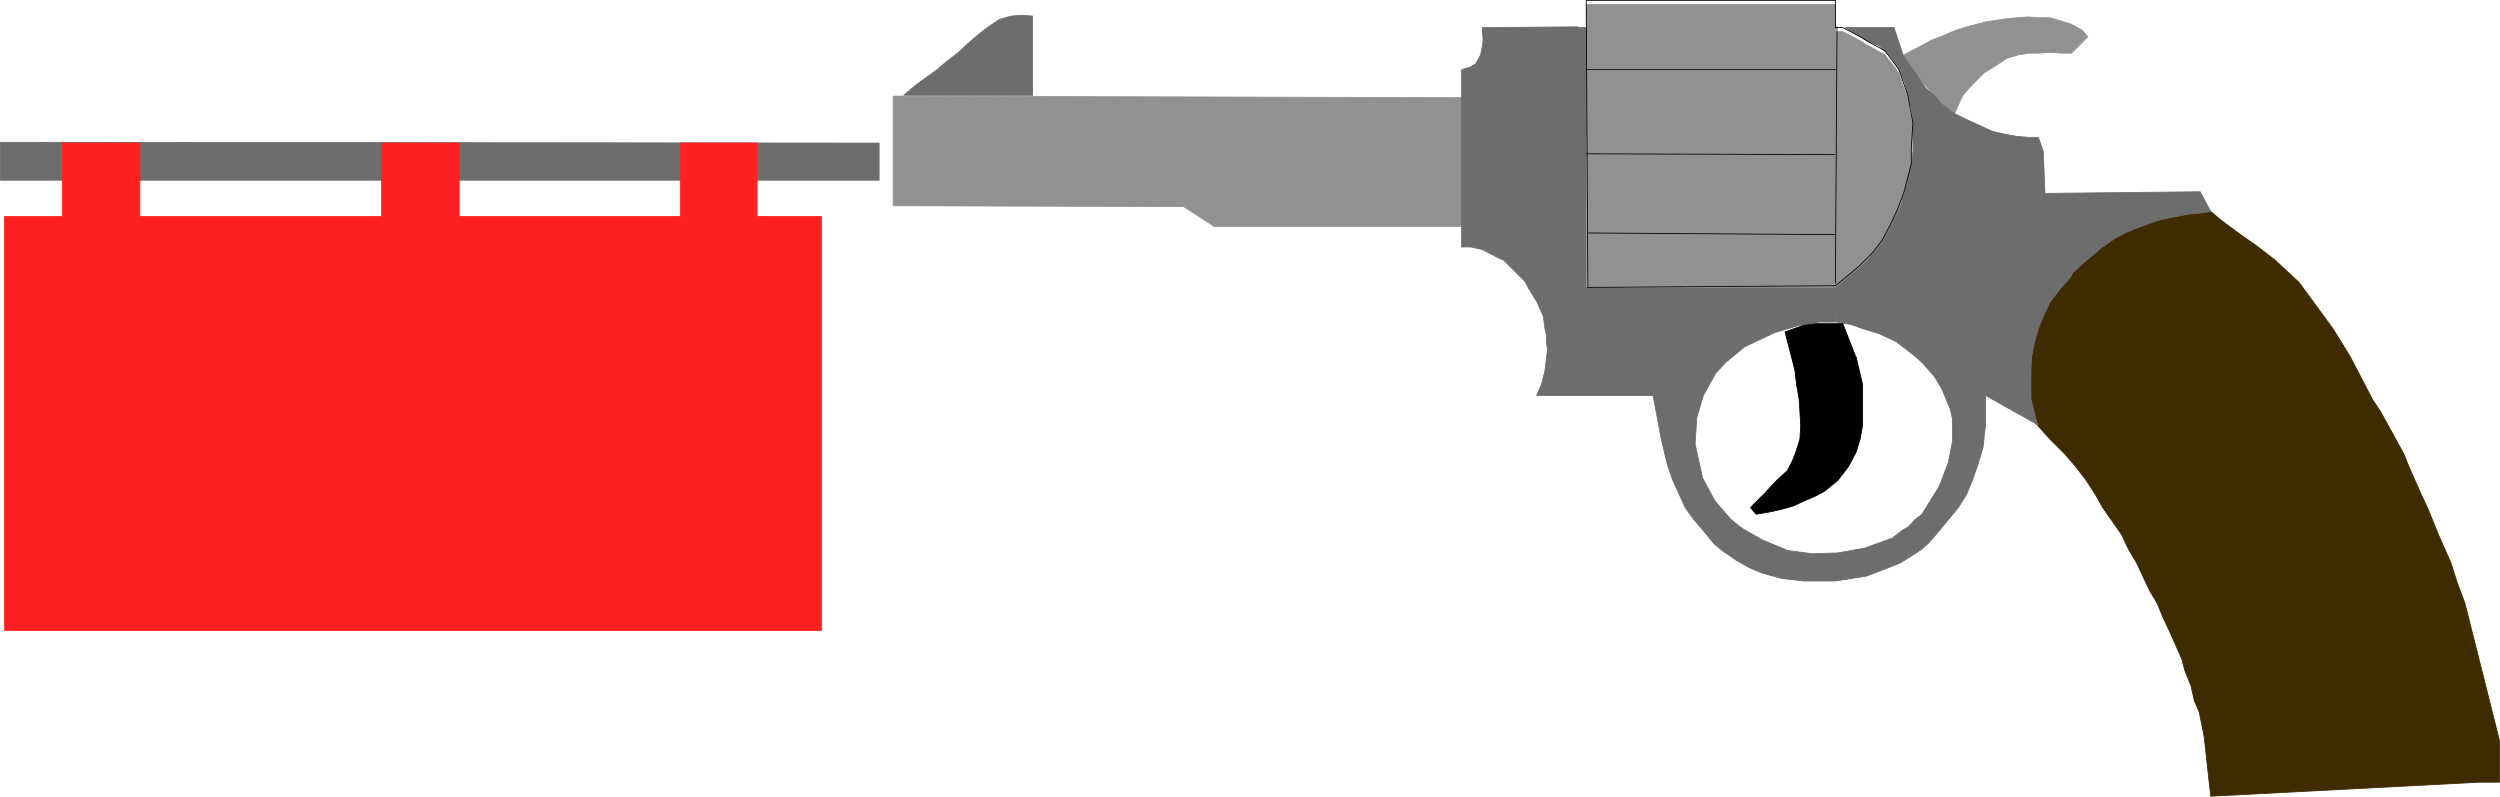 <?xml version="1.0" encoding="UTF-8" standalone="no"?>
<svg
   version="1.0"
   width="129.553mm"
   height="41.282mm"
   id="svg23"
   sodipodi:docname="Gun - Trick 1.wmf"
   xmlns:inkscape="http://www.inkscape.org/namespaces/inkscape"
   xmlns:sodipodi="http://sodipodi.sourceforge.net/DTD/sodipodi-0.dtd"
   xmlns="http://www.w3.org/2000/svg"
   xmlns:svg="http://www.w3.org/2000/svg">
  <sodipodi:namedview
     id="namedview23"
     pagecolor="#ffffff"
     bordercolor="#000000"
     borderopacity="0.25"
     inkscape:showpageshadow="2"
     inkscape:pageopacity="0.0"
     inkscape:pagecheckerboard="0"
     inkscape:deskcolor="#d1d1d1"
     inkscape:document-units="mm" />
  <defs
     id="defs1">
    <pattern
       id="WMFhbasepattern"
       patternUnits="userSpaceOnUse"
       width="6"
       height="6"
       x="0"
       y="0" />
  </defs>
  <path
     style="fill:#3f2b00;fill-opacity:1;fill-rule:evenodd;stroke:none"
     d="m 397.293,38.684 -2.747,39.572 6.949,7.753 2.909,2.907 2.101,2.423 2.101,2.746 1.778,2.746 1.454,2.584 3.717,5.33 1.293,2.746 1.616,2.746 2.586,5.492 1.454,2.423 1.131,2.746 1.293,2.746 2.424,5.492 0.323,1.292 0.323,1.131 1.131,2.746 0.646,2.907 0.97,2.261 0.97,4.846 0.97,8.884 0.323,2.746 52.52,-2.746 h 1.939 2.101 v -2.746 -5.33 l -6.787,-26.974 -1.454,-3.876 -1.293,-4.038 -2.424,-5.492 -2.101,-5.169 -1.293,-2.746 -2.424,-5.492 -0.97,-2.423 -4.525,-8.237 -1.616,-2.423 -4.363,-8.399 -3.394,-5.492 -3.07,-4.199 -3.555,-4.846 -4.686,-4.361 -3.555,-2.746 -3.232,-2.261 -3.717,-2.746 -2.101,-1.777 z"
     id="path1" />
  <path
     style="fill:none;stroke:#3f2b00;stroke-width:0.162px;stroke-linecap:round;stroke-linejoin:round;stroke-miterlimit:4;stroke-dasharray:none;stroke-opacity:1"
     d="m 397.293,38.684 -2.747,39.572 6.949,7.753 2.909,2.907 2.101,2.423 2.101,2.746 1.778,2.746 1.454,2.584 3.717,5.33 1.293,2.746 1.616,2.746 2.586,5.492 1.454,2.423 1.131,2.746 1.293,2.746 2.424,5.492 0.323,1.292 0.323,1.131 1.131,2.746 0.646,2.907 0.97,2.261 0.97,4.846 0.97,8.884 0.323,2.746 52.52,-2.746 h 1.939 2.101 v -2.746 -5.33 l -6.787,-26.974 -1.454,-3.876 -1.293,-4.038 -2.424,-5.492 -2.101,-5.169 -1.293,-2.746 -2.424,-5.492 -0.97,-2.423 -4.525,-8.237 -1.616,-2.423 -4.363,-8.399 -3.394,-5.492 -3.07,-4.199 -3.555,-4.846 -4.686,-4.361 -3.555,-2.746 -3.232,-2.261 -3.717,-2.746 -2.101,-1.777 -35.714,-2.746 v 0"
     id="path2" />
  <path
     style="fill:#919191;fill-opacity:1;fill-rule:evenodd;stroke:none"
     d="m 310.837,57.097 48.642,-0.323 2.586,-2.1 2.262,-1.938 2.424,-2.423 1.939,-2.584 1.454,-2.746 1.454,-3.069 1.293,-3.553 1.454,-5.33 v -3.392 l 0.323,-4.684 -0.485,-2.584 -0.485,-2.746 -0.646,-1.938 -1.131,-3.392 -2.747,-3.553 -3.555,-1.938 -0.97,-0.646 -3.717,-1.938 h -1.454 V 0.888 h -48.803 l 0.323,56.209 v 0 z"
     id="path3" />
  <path
     style="fill:none;stroke:#919191;stroke-width:0.162px;stroke-linecap:round;stroke-linejoin:round;stroke-miterlimit:4;stroke-dasharray:none;stroke-opacity:1"
     d="m 310.837,57.097 48.642,-0.323 2.586,-2.1 2.262,-1.938 2.424,-2.423 1.939,-2.584 1.454,-2.746 1.454,-3.069 1.293,-3.553 1.454,-5.33 v -3.392 l 0.323,-4.684 -0.485,-2.584 -0.485,-2.746 -0.646,-1.938 -1.131,-3.392 -2.747,-3.553 -3.555,-1.938 -0.97,-0.646 -3.717,-1.938 h -1.454 V 0.888 h -48.803 l 0.323,56.209 v 0"
     id="path4" />
  <path
     style="fill:#6d6d6d;fill-opacity:1;fill-rule:evenodd;stroke:none"
     d="M 202.242,3.15 V 18.655 H 177.033 l 2.262,-1.938 1.778,-1.292 2.262,-1.615 2.101,-1.777 2.101,-1.615 2.101,-1.938 1.131,-0.969 1.131,-0.969 1.939,-1.454 1.939,-1.292 2.262,-0.646 2.101,-0.162 2.101,0.162 z"
     id="path5" />
  <path
     style="fill:none;stroke:#6d6d6d;stroke-width:0.162px;stroke-linecap:round;stroke-linejoin:round;stroke-miterlimit:4;stroke-dasharray:none;stroke-opacity:1"
     d="M 202.242,3.15 V 18.655 H 177.033 l 2.262,-1.938 1.778,-1.292 2.262,-1.615 2.101,-1.777 2.101,-1.615 2.101,-1.938 1.131,-0.969 1.131,-0.969 1.939,-1.454 1.939,-1.292 2.262,-0.646 2.101,-0.162 2.101,0.162 v 0"
     id="path6" />
  <path
     style="fill:#919191;fill-opacity:1;fill-rule:evenodd;stroke:none"
     d="m 174.932,18.817 113.443,0.323 V 44.337 H 237.794 L 231.815,40.461 174.932,40.299 V 37.553 18.817 Z"
     id="path7" />
  <path
     style="fill:none;stroke:#919191;stroke-width:0.162px;stroke-linecap:round;stroke-linejoin:round;stroke-miterlimit:4;stroke-dasharray:none;stroke-opacity:1"
     d="m 174.932,18.817 113.443,0.323 V 44.337 H 237.794 L 231.815,40.461 174.932,40.299 v -2.746 -18.736 0"
     id="path8" />
  <path
     style="fill:#919191;fill-opacity:1;fill-rule:evenodd;stroke:none"
     d="m 408.928,7.188 -1.131,-1.292 -2.101,-1.131 -1.939,-0.646 -2.262,-0.646 h -2.262 l -1.939,-0.162 -4.202,0.323 -1.939,0.323 -2.262,0.323 -4.202,1.131 -1.939,0.646 -2.262,0.969 -2.101,0.808 -2.101,1.131 -3.394,1.777 1.616,2.746 0.97,1.454 1.131,1.292 2.101,2.261 0.97,1.292 1.293,1.131 1.778,1.454 1.616,-3.553 0.485,-0.646 1.939,-2.1 1.778,-1.777 2.586,-1.615 1.939,-1.292 2.262,-0.646 1.939,-0.323 h 1.939 l 2.262,-0.162 2.262,0.162 h 1.939 z"
     id="path9" />
  <path
     style="fill:none;stroke:#919191;stroke-width:0.162px;stroke-linecap:round;stroke-linejoin:round;stroke-miterlimit:4;stroke-dasharray:none;stroke-opacity:1"
     d="m 408.928,7.188 -1.131,-1.292 -2.101,-1.131 -1.939,-0.646 -2.262,-0.646 h -2.262 l -1.939,-0.162 -4.202,0.323 -1.939,0.323 -2.262,0.323 -4.202,1.131 -1.939,0.646 -2.262,0.969 -2.101,0.808 -2.101,1.131 -3.394,1.777 1.616,2.746 0.97,1.454 1.131,1.292 2.101,2.261 0.97,1.292 1.293,1.131 1.778,1.454 1.616,-3.553 0.485,-0.646 1.939,-2.1 1.778,-1.777 2.586,-1.615 1.939,-1.292 2.262,-0.646 1.939,-0.323 h 1.939 l 2.262,-0.162 2.262,0.162 h 1.939 l 3.232,-3.23 v 0"
     id="path10" />
  <path
     style="fill:#6d6d6d;fill-opacity:1;fill-rule:evenodd;stroke:none"
     d="m 309.06,5.249 -18.746,0.162 0.162,2.584 -0.162,1.131 -0.323,1.615 -0.97,1.777 -1.131,0.646 -1.616,0.485 v 32.142 2.584 h 1.778 l 2.262,0.485 3.07,1.615 1.131,0.485 0.808,0.808 2.101,2.1 1.293,1.292 0.646,1.292 1.616,2.584 1.293,2.907 0.323,2.423 0.323,1.454 v 1.454 l 0.162,1.292 -0.162,1.292 -0.323,2.746 -0.646,2.584 -0.97,2.261 h 22.786 l 1.616,8.56 0.646,2.746 0.646,2.584 0.97,2.746 2.424,5.33 1.616,2.261 2.747,3.23 1.293,1.615 1.778,1.454 2.586,1.777 2.586,1.454 2.262,0.969 4.04,1.131 4.363,0.485 h 6.141 l 2.101,-0.323 4.04,-0.646 4.202,-1.615 2.424,-0.969 4.04,-2.584 1.454,-1.292 1.131,-1.292 2.424,-2.907 2.262,-2.746 1.616,-2.584 1.131,-2.746 0.97,-2.746 0.646,-2.1 0.485,-1.615 0.162,-1.615 0.323,-2.746 v -2.584 -3.23 l 10.342,5.815 -0.485,-1.131 -0.323,-1.454 -0.646,-2.584 v -2.746 -2.746 l 0.162,-2.907 0.485,-2.423 0.808,-2.907 0.97,-2.423 1.293,-2.746 2.101,-2.746 1.778,-1.938 0.646,-1.131 2.101,-1.938 1.939,-1.615 1.293,-1.131 2.747,-1.938 2.101,-1.131 1.939,-0.808 4.363,-1.615 2.101,-0.485 4.202,-0.808 1.939,-0.162 2.262,-0.323 -2.101,-3.876 -30.381,0.323 -0.323,-8.237 -0.97,-2.746 h -1.939 l -2.101,-0.162 -1.939,-0.323 -2.909,-0.646 -1.454,-0.646 -2.101,-0.969 -2.101,-0.969 -1.939,-0.969 -2.586,-1.938 -1.454,-1.777 -1.454,-1.131 -1.454,-2.1 -3.07,-4.523 -1.778,-5.33 h -9.534 l 4.202,2.584 2.424,0.969 1.939,1.777 1.939,2.746 1.131,2.746 0.646,2.746 0.646,2.423 0.323,2.746 v 2.746 1.454 1.292 l -0.323,2.584 -1.293,5.492 -0.808,2.746 -2.747,5.492 -1.616,2.423 -2.262,2.907 -6.141,5.169 0.162,6.622 2.909,0.485 2.747,0.969 2.747,0.808 3.394,1.615 2.101,1.615 1.454,1.131 1.454,1.292 2.424,2.746 1.454,2.423 0.808,1.938 0.808,1.938 0.485,2.1 v 4.199 l -0.808,4.199 -1.778,4.684 -3.394,5.492 -1.454,1.131 -1.131,1.292 -1.131,0.646 -2.101,1.615 -5.333,1.938 -5.333,0.969 -5.01,0.162 -4.848,-0.646 -5.01,-2.1 -3.394,-1.938 -0.97,-0.646 -1.778,-1.454 -3.07,-3.553 -2.424,-4.523 -1.454,-6.622 0.323,-5.169 1.293,-4.361 2.424,-4.361 1.939,-2.1 3.717,-3.069 5.818,-2.746 4.848,-1.454 2.424,-0.323 1.454,-0.323 h 3.232 V 56.451 H 310.676 V 5.411 h -1.616 v 0 z"
     id="path11" />
  <path
     style="fill:none;stroke:#6d6d6d;stroke-width:0.162px;stroke-linecap:round;stroke-linejoin:round;stroke-miterlimit:4;stroke-dasharray:none;stroke-opacity:1"
     d="m 309.06,5.249 -18.746,0.162 0.162,2.584 -0.162,1.131 -0.323,1.615 -0.97,1.777 -1.131,0.646 -1.616,0.485 v 32.142 2.584 h 1.778 l 2.262,0.485 3.07,1.615 1.131,0.485 0.808,0.808 2.101,2.1 1.293,1.292 0.646,1.292 1.616,2.584 1.293,2.907 0.323,2.423 0.323,1.454 v 1.454 l 0.162,1.292 -0.162,1.292 -0.323,2.746 -0.646,2.584 -0.97,2.261 h 22.786 l 1.616,8.56 0.646,2.746 0.646,2.584 0.97,2.746 2.424,5.33 1.616,2.261 2.747,3.23 1.293,1.615 1.778,1.454 2.586,1.777 2.586,1.454 2.262,0.969 4.04,1.131 4.363,0.485 h 6.141 l 2.101,-0.323 4.04,-0.646 4.202,-1.615 2.424,-0.969 4.04,-2.584 1.454,-1.292 1.131,-1.292 2.424,-2.907 2.262,-2.746 1.616,-2.584 1.131,-2.746 0.97,-2.746 0.646,-2.1 0.485,-1.615 0.162,-1.615 0.323,-2.746 v -2.584 -3.23 l 10.342,5.815 -0.485,-1.131 -0.323,-1.454 -0.646,-2.584 v -2.746 -2.746 l 0.162,-2.907 0.485,-2.423 0.808,-2.907 0.97,-2.423 1.293,-2.746 2.101,-2.746 1.778,-1.938 0.646,-1.131 2.101,-1.938 1.939,-1.615 1.293,-1.131 2.747,-1.938 2.101,-1.131 1.939,-0.808 4.363,-1.615 2.101,-0.485 4.202,-0.808 1.939,-0.162 2.262,-0.323 -2.101,-3.876 -30.381,0.323 -0.323,-8.237 -0.97,-2.746 h -1.939 l -2.101,-0.162 -1.939,-0.323 -2.909,-0.646 -1.454,-0.646 -2.101,-0.969 -2.101,-0.969 -1.939,-0.969 -2.586,-1.938 -1.454,-1.777 -1.454,-1.131 -1.454,-2.1 -3.07,-4.523 -1.778,-5.33 h -9.534 l 4.202,2.584 2.424,0.969 1.939,1.777 1.939,2.746 1.131,2.746 0.646,2.746 0.646,2.423 0.323,2.746 v 2.746 1.454 1.292 l -0.323,2.584 -1.293,5.492 -0.808,2.746 -2.747,5.492 -1.616,2.423 -2.262,2.907 -6.141,5.169 0.162,6.622 2.909,0.485 2.747,0.969 2.747,0.808 3.394,1.615 2.101,1.615 1.454,1.131 1.454,1.292 2.424,2.746 1.454,2.423 0.808,1.938 0.808,1.938 0.485,2.1 v 4.199 l -0.808,4.199 -1.778,4.684 -3.394,5.492 -1.454,1.131 -1.131,1.292 -1.131,0.646 -2.101,1.615 -5.333,1.938 -5.333,0.969 -5.01,0.162 -4.848,-0.646 -5.01,-2.1 -3.394,-1.938 -0.97,-0.646 -1.778,-1.454 -3.07,-3.553 -2.424,-4.523 -1.454,-6.622 0.323,-5.169 1.293,-4.361 2.424,-4.361 1.939,-2.1 3.717,-3.069 5.818,-2.746 4.848,-1.454 2.424,-0.323 1.454,-0.323 h 3.232 V 56.451 H 310.676 V 5.411 h -1.616 v 0"
     id="path12" />
  <path
     style="fill:#000000;fill-opacity:1;fill-rule:evenodd;stroke:none"
     d="m 363.519,69.857 0.646,2.746 0.646,2.746 v 2.746 2.584 2.584 l -0.485,2.746 -0.808,2.584 -1.454,2.746 -2.101,2.746 -2.586,2.1 -1.778,0.969 -2.262,0.969 -2.101,0.969 -2.262,0.646 -2.101,0.485 -2.909,0.485 -1.131,-1.292 2.586,-2.584 2.586,-2.746 2.101,-1.938 0.97,-1.938 0.646,-1.615 0.808,-2.584 0.162,-2.746 -0.162,-2.584 -0.162,-2.584 -0.485,-2.746 -0.323,-2.746 -0.646,-2.584 -1.293,-5.007 1.293,-0.485 2.262,-0.808 2.424,-0.323 h 2.262 3.07 l 2.586,6.622 v 0 z"
     id="path13" />
  <path
     style="fill:none;stroke:#000000;stroke-width:0.162px;stroke-linecap:round;stroke-linejoin:round;stroke-miterlimit:4;stroke-dasharray:none;stroke-opacity:1"
     d="m 363.519,69.857 0.646,2.746 0.646,2.746 v 2.746 2.584 2.584 l -0.485,2.746 -0.808,2.584 -1.454,2.746 -2.101,2.746 -2.586,2.1 -1.778,0.969 -2.262,0.969 -2.101,0.969 -2.262,0.646 -2.101,0.485 -2.909,0.485 -1.131,-1.292 2.586,-2.584 2.586,-2.746 2.101,-1.938 0.97,-1.938 0.646,-1.615 0.808,-2.584 0.162,-2.746 -0.162,-2.584 -0.162,-2.584 -0.485,-2.746 -0.323,-2.746 -0.646,-2.584 -1.293,-5.007 1.293,-0.485 2.262,-0.808 2.424,-0.323 h 2.262 3.07 l 2.586,6.622 v 0"
     id="path14" />
  <path
     style="fill:none;stroke:#000000;stroke-width:0.162px;stroke-linecap:round;stroke-linejoin:round;stroke-miterlimit:4;stroke-dasharray:none;stroke-opacity:1"
     d="m 310.837,56.289 48.642,-0.323 2.586,-2.1 2.262,-1.938 2.424,-2.423 1.939,-2.584 1.454,-2.746 1.454,-3.069 1.293,-3.392 1.454,-5.653 v -3.23 l 0.323,-4.684 -0.485,-2.584 -0.485,-2.746 -0.646,-1.938 -1.131,-3.23 -2.747,-3.715 -3.555,-1.938 -0.97,-0.646 -3.717,-1.938 h -1.454 V 0.081 h -48.803 l 0.323,56.209"
     id="path15" />
  <path
     style="fill:#6d6d6d;fill-opacity:1;fill-rule:evenodd;stroke:none"
     d="M 0.081,27.862 172.185,28.024 v 7.268 H 0.081 v -7.268 0 z"
     id="path16" />
  <path
     style="fill:none;stroke:#6d6d6d;stroke-width:0.162px;stroke-linecap:round;stroke-linejoin:round;stroke-miterlimit:4;stroke-dasharray:none;stroke-opacity:1"
     d="M 0.081,27.862 172.185,28.024 v 7.268 H 0.081 v -7.268 0"
     id="path17" />
  <path
     style="fill:#ff2121;fill-opacity:1;fill-rule:evenodd;stroke:none"
     d="M 12.201,27.862 V 42.399 H 0.889 V 123.481 H 160.873 V 42.399 H 148.268 V 28.024 H 133.239 V 42.399 H 89.93 V 28.024 H 74.74 V 42.399 H 27.391 V 28.024 h -7.595 -7.595 v 0 z"
     id="path18" />
  <path
     style="fill:none;stroke:#ff2121;stroke-width:0.162px;stroke-linecap:round;stroke-linejoin:round;stroke-miterlimit:4;stroke-dasharray:none;stroke-opacity:1"
     d="M 12.201,27.862 V 42.399 H 0.889 V 123.481 H 160.873 V 42.399 H 148.268 V 28.024 H 133.239 V 42.399 H 89.93 V 28.024 H 74.74 V 42.399 H 27.391 V 28.024 h -7.595 -7.595 v 0"
     id="path19" />
  <path
     style="fill:none;stroke:#000000;stroke-width:0.162px;stroke-linecap:round;stroke-linejoin:round;stroke-miterlimit:4;stroke-dasharray:none;stroke-opacity:1"
     d="m 310.676,13.648 h 48.803"
     id="path20" />
  <path
     style="fill:none;stroke:#000000;stroke-width:0.162px;stroke-linecap:round;stroke-linejoin:round;stroke-miterlimit:4;stroke-dasharray:none;stroke-opacity:1"
     d="m 310.676,30.123 48.642,0.162"
     id="path21" />
  <path
     style="fill:none;stroke:#000000;stroke-width:0.162px;stroke-linecap:round;stroke-linejoin:round;stroke-miterlimit:4;stroke-dasharray:none;stroke-opacity:1"
     d="m 311.16,45.629 48.318,0.323"
     id="path22" />
  <path
     style="fill:none;stroke:#000000;stroke-width:0.162px;stroke-linecap:round;stroke-linejoin:round;stroke-miterlimit:4;stroke-dasharray:none;stroke-opacity:1"
     d="M 359.802,5.249 359.479,55.482"
     id="path23" />
</svg>

